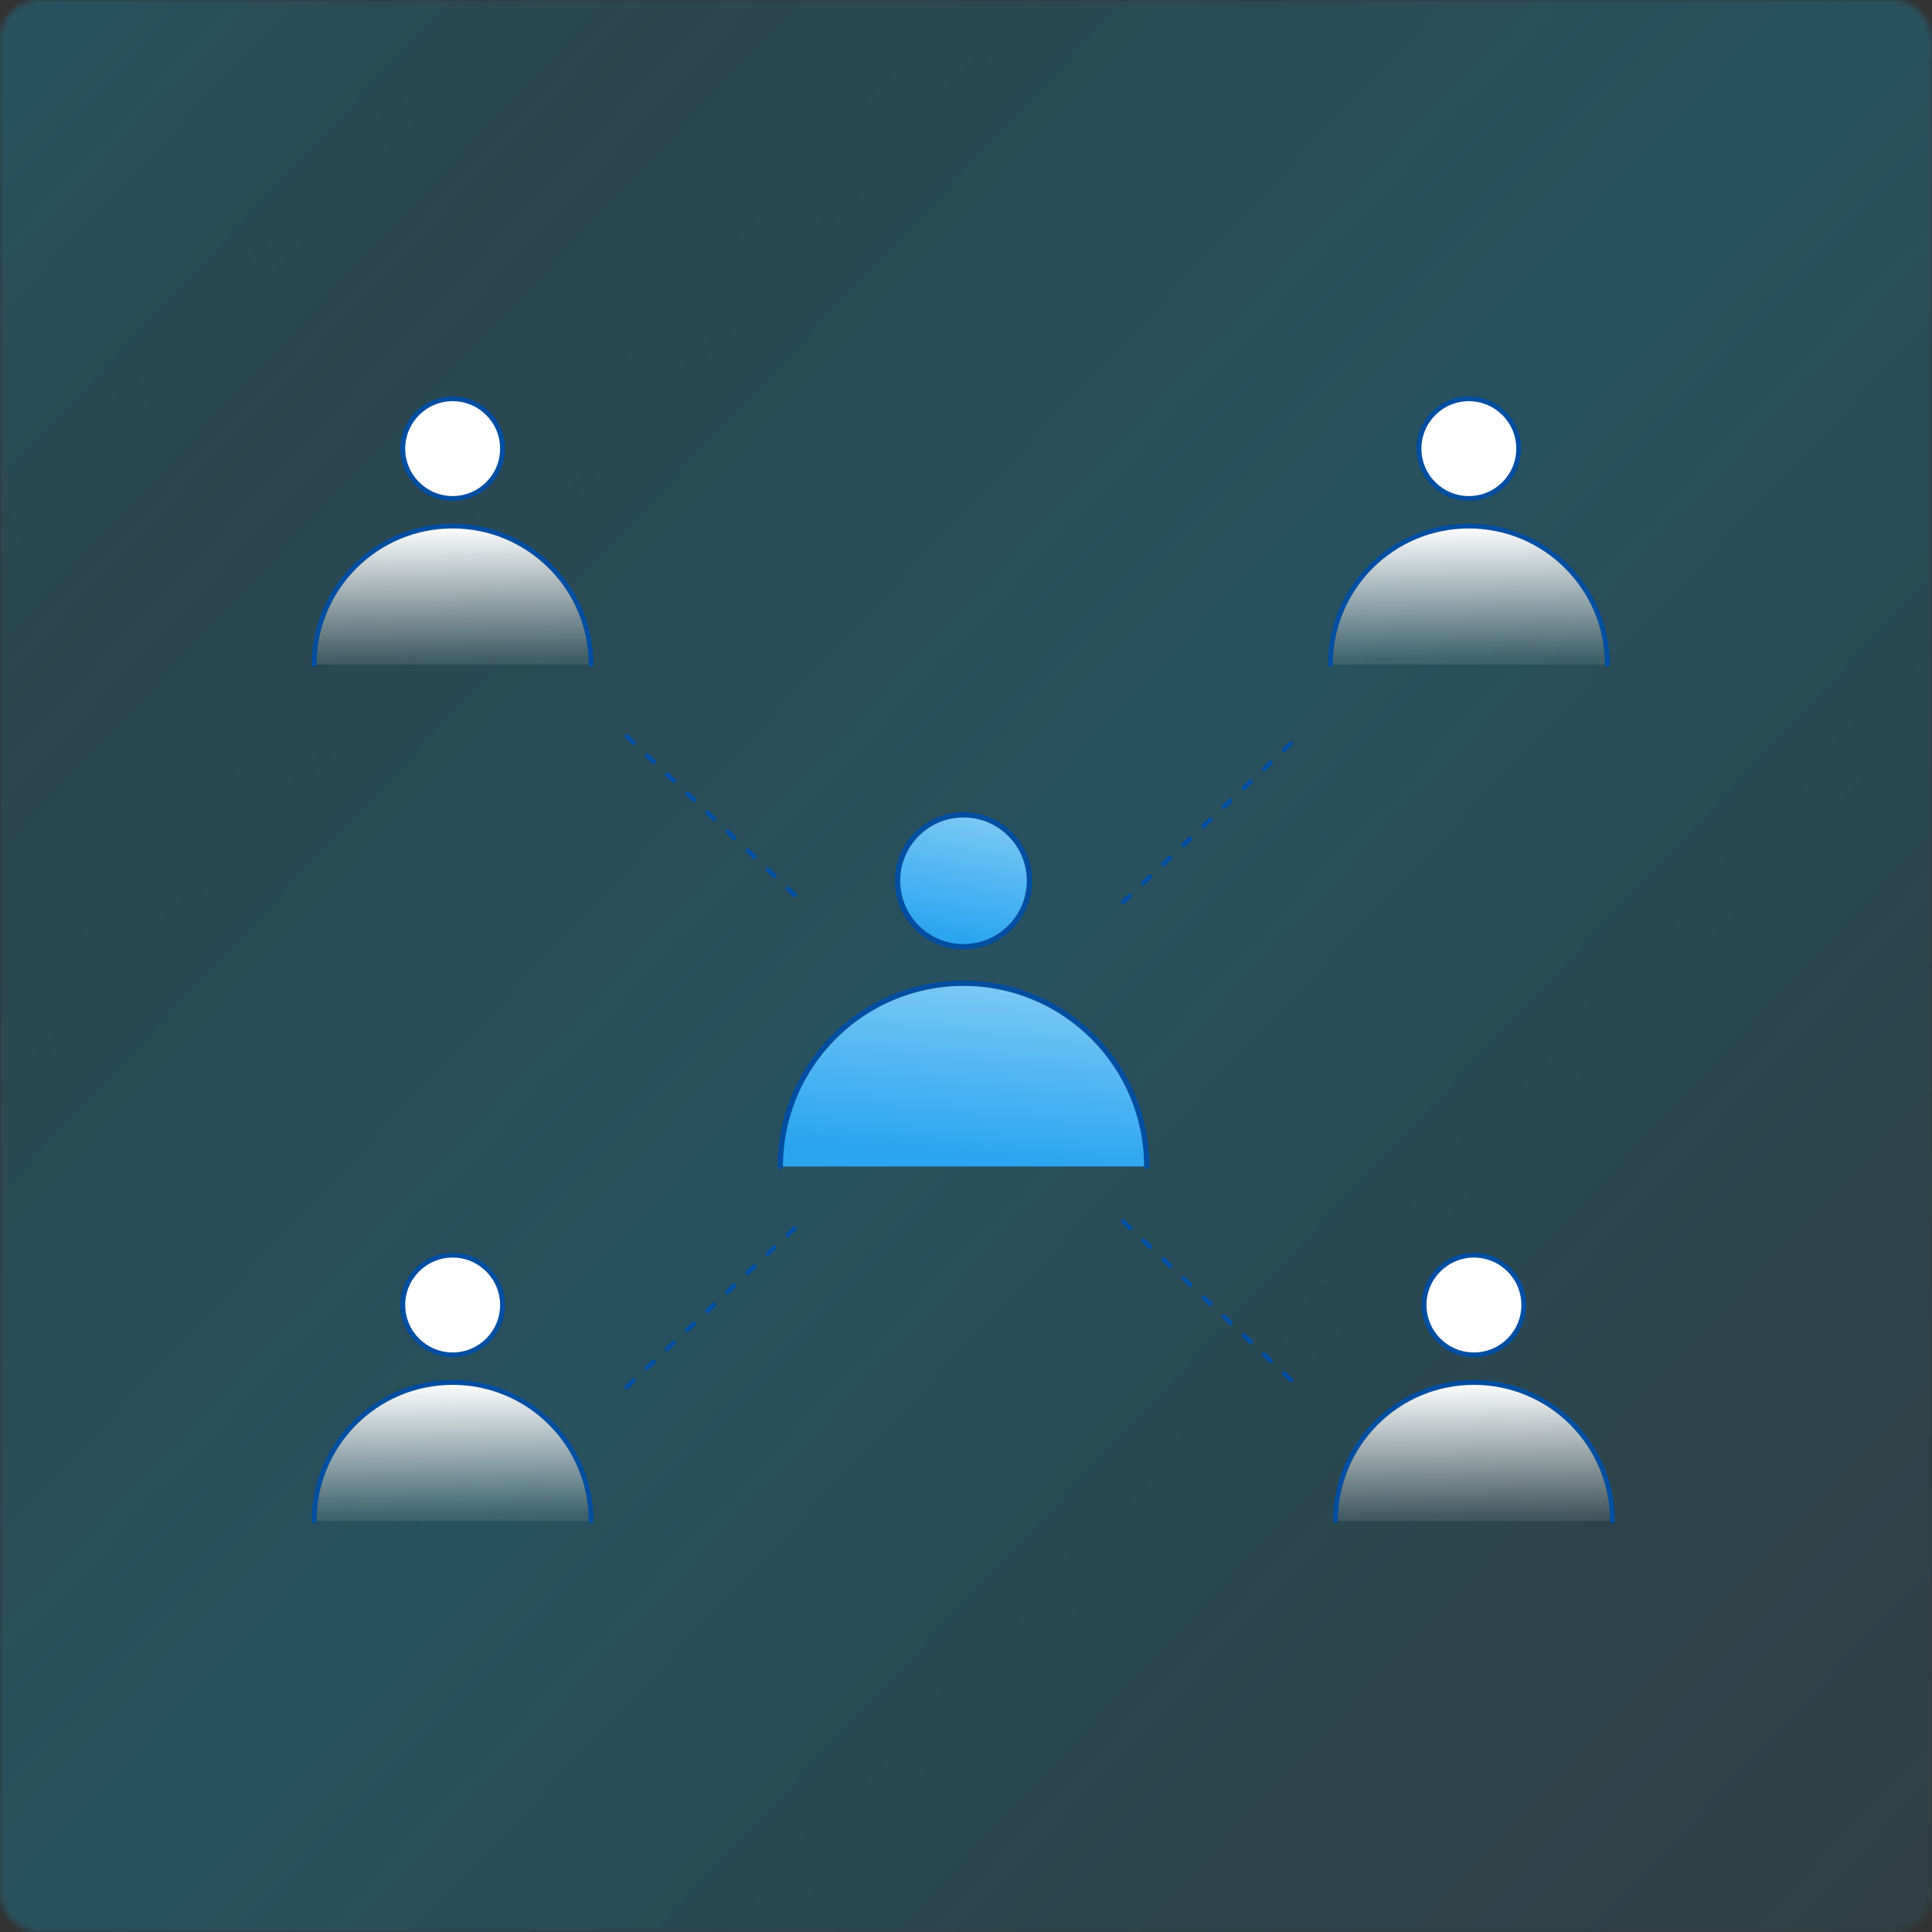 <svg xmlns="http://www.w3.org/2000/svg" width="384" height="384" fill="none"><rect width="100%" height="100%" fill="#333333" stroke="none"/><mask id="a" width="384" height="384" x="0" y="0" maskUnits="userSpaceOnUse" style="mask-type:alpha"><path fill="#000" d="M376 0H8a8 8 0 0 0-8 8v368a8 8 0 0 0 8 8h368a8 8 0 0 0 8-8V8a8 8 0 0 0-8-8"/></mask><g mask="url(#a)"><path fill="url(#b)" d="M-103 0h723v384h-723z"/></g><g clip-path="url(#c)"><path fill="url(#d)" stroke="#004EA2" stroke-linecap="round" stroke-linejoin="round" stroke-width="1.063" d="M191.506 188.171c7.241 0 13.111-5.87 13.111-13.111s-5.87-13.111-13.111-13.111-13.111 5.87-13.111 13.111 5.87 13.111 13.111 13.111"/><path fill="url(#e)" d="M155.09 231.845c0-20.112 16.308-36.42 36.42-36.42s36.42 16.308 36.42 36.42"/><path stroke="#004EA2" stroke-linecap="round" stroke-linejoin="round" stroke-width="1.063" d="M155.09 231.845c0-20.112 16.308-36.42 36.42-36.42s36.42 16.308 36.42 36.42"/><path fill="#fff" stroke="#004EA2" stroke-linecap="round" stroke-linejoin="round" stroke-width=".964" d="M89.968 269.292c5.473 0 9.91-4.437 9.91-9.909s-4.437-9.91-9.91-9.91-9.91 4.437-9.91 9.91 4.437 9.909 9.91 9.909"/><path fill="url(#f)" d="M62.441 302.295c0-15.204 12.323-27.526 27.526-27.526 15.204 0 27.526 12.322 27.526 27.526"/><path stroke="#004EA2" stroke-linecap="round" stroke-linejoin="round" stroke-width=".964" d="M62.441 302.295c0-15.204 12.323-27.526 27.526-27.526 15.204 0 27.526 12.322 27.526 27.526"/><path fill="#fff" stroke="#004EA2" stroke-linecap="round" stroke-linejoin="round" stroke-width=".964" d="M292.956 269.292c5.473 0 9.91-4.437 9.91-9.909s-4.437-9.91-9.91-9.91-9.909 4.437-9.909 9.91 4.436 9.909 9.909 9.909"/><path fill="url(#g)" d="M265.432 302.295c0-15.204 12.322-27.526 27.526-27.526 15.203 0 27.526 12.322 27.526 27.526"/><path stroke="#004EA2" stroke-linecap="round" stroke-linejoin="round" stroke-width=".964" d="M265.432 302.295c0-15.204 12.322-27.526 27.526-27.526 15.203 0 27.526 12.322 27.526 27.526"/><path fill="#fff" stroke="#004EA2" stroke-linecap="round" stroke-linejoin="round" stroke-width=".964" d="M89.968 99.077c5.473 0 9.91-4.437 9.91-9.91s-4.437-9.909-9.91-9.909-9.91 4.437-9.91 9.91 4.437 9.909 9.91 9.909"/><path fill="url(#h)" d="M62.441 132.08c0-15.203 12.323-27.526 27.526-27.526 15.204 0 27.526 12.323 27.526 27.526"/><path stroke="#004EA2" stroke-linecap="round" stroke-linejoin="round" stroke-width=".964" d="M62.441 132.08c0-15.203 12.323-27.526 27.526-27.526 15.204 0 27.526 12.323 27.526 27.526"/><path fill="#fff" stroke="#004EA2" stroke-linecap="round" stroke-linejoin="round" stroke-width=".964" d="M291.945 99.077c5.472 0 9.909-4.437 9.909-9.91s-4.437-9.909-9.909-9.909-9.91 4.437-9.91 9.91 4.437 9.909 9.91 9.909"/><path fill="url(#i)" d="M264.42 132.08c0-15.203 12.322-27.526 27.526-27.526 15.203 0 27.526 12.323 27.526 27.526"/><path stroke="#004EA2" stroke-linecap="round" stroke-linejoin="round" stroke-width=".964" d="M264.42 132.08c0-15.203 12.322-27.526 27.526-27.526 15.203 0 27.526 12.323 27.526 27.526"/><path fill="#004EA2" d="M157.938 178.338a.45.45 0 0 1-.312-.129l-1.33-1.257a.462.462 0 0 1 .633-.67l1.33 1.257a.462.462 0 0 1-.312.799zm-4-3.781a.45.45 0 0 1-.312-.128l-1.331-1.257a.462.462 0 0 1 .633-.67l1.331 1.257a.464.464 0 0 1-.312.798zm-4.001-3.78a.46.46 0 0 1-.312-.128l-1.33-1.257a.463.463 0 0 1-.019-.652.464.464 0 0 1 .652-.018l1.33 1.257a.462.462 0 0 1-.312.798zm-4-3.78a.45.45 0 0 1-.312-.128l-1.331-1.258a.463.463 0 0 1-.018-.651.46.46 0 0 1 .651-.018l1.331 1.257a.463.463 0 0 1-.312.798zm-4.001-3.78a.45.45 0 0 1-.312-.129l-1.33-1.257a.462.462 0 0 1 .633-.67l1.33 1.257a.463.463 0 0 1-.312.799zm-4-3.781a.45.45 0 0 1-.312-.128l-1.331-1.257a.462.462 0 0 1 .633-.67l1.331 1.257a.463.463 0 0 1-.312.798zm-4.001-3.78a.46.46 0 0 1-.312-.128l-1.33-1.257a.46.46 0 0 1-.018-.652.463.463 0 0 1 .651-.018l1.33 1.257a.462.462 0 0 1-.312.798zm-4-3.78a.45.45 0 0 1-.312-.128l-1.331-1.257a.464.464 0 0 1-.018-.652.463.463 0 0 1 .652-.018l1.33 1.257a.462.462 0 0 1-.312.798zm-4.001-3.78a.45.45 0 0 1-.312-.129l-1.33-1.257a.461.461 0 0 1 .633-.67l1.331 1.258a.463.463 0 0 1-.312.798zM223.225 179.751a.43.43 0 0 1-.33-.147.463.463 0 0 1 .018-.652l1.331-1.257a.462.462 0 0 1 .633.67l-1.331 1.257a.47.47 0 0 1-.312.129zm4.001-3.781a.43.43 0 0 1-.331-.147.46.46 0 0 1 .019-.651l1.33-1.257a.463.463 0 0 1 .651.018.46.46 0 0 1-.018.652l-1.33 1.257a.47.47 0 0 1-.312.128zm4-3.78a.43.43 0 0 1-.33-.147.46.46 0 0 1 .018-.651l1.33-1.257a.463.463 0 0 1 .652.018.464.464 0 0 1-.018.652l-1.331 1.257a.47.47 0 0 1-.312.128zm4-3.78a.43.43 0 0 1-.33-.147.463.463 0 0 1 .018-.651l1.331-1.257a.461.461 0 0 1 .633.669l-1.33 1.257a.47.47 0 0 1-.312.129zm4.001-3.78a.43.43 0 0 1-.33-.147.46.46 0 0 1 .018-.652l1.33-1.257a.462.462 0 0 1 .633.67l-1.33 1.257a.47.47 0 0 1-.312.129zm4-3.781a.43.43 0 0 1-.33-.146.464.464 0 0 1 .018-.652l1.331-1.257a.463.463 0 0 1 .651.018.463.463 0 0 1-.018.652l-1.331 1.257a.47.47 0 0 1-.312.128zm4.001-3.78a.43.43 0 0 1-.331-.147.46.46 0 0 1 .019-.651l1.33-1.257a.463.463 0 0 1 .652.018.463.463 0 0 1-.019.652l-1.33 1.257a.47.47 0 0 1-.312.128zm4-3.78a.43.43 0 0 1-.33-.147.463.463 0 0 1 .018-.651l1.331-1.257a.461.461 0 0 1 .633.669l-1.331 1.257a.47.47 0 0 1-.312.129zm4.001-3.78a.43.43 0 0 1-.331-.147.463.463 0 0 1 .019-.652l1.33-1.257a.462.462 0 0 1 .633.67l-1.33 1.257a.47.47 0 0 1-.312.129zM124.579 276.15a.43.43 0 0 1-.331-.147.46.46 0 0 1 .019-.651l1.33-1.257a.461.461 0 0 1 .633.669l-1.33 1.257a.47.47 0 0 1-.312.129zm4-3.78a.43.43 0 0 1-.33-.147.463.463 0 0 1 .018-.652l1.33-1.257a.463.463 0 0 1 .652.019.463.463 0 0 1-.018.651l-1.331 1.257a.47.47 0 0 1-.312.129zm4-3.781a.43.43 0 0 1-.33-.146.463.463 0 0 1 .019-.652l1.33-1.257a.462.462 0 0 1 .633.67l-1.33 1.257a.47.47 0 0 1-.312.128zm4.001-3.78a.43.43 0 0 1-.33-.147.46.46 0 0 1 .018-.651l1.33-1.257a.464.464 0 0 1 .652.018.463.463 0 0 1-.019.652l-1.33 1.257a.47.47 0 0 1-.312.128zm4-3.78a.43.43 0 0 1-.33-.147.463.463 0 0 1 .018-.651l1.331-1.257a.46.46 0 0 1 .651.018.463.463 0 0 1-.018.652l-1.33 1.257a.47.47 0 0 1-.312.128zm4.001-3.78a.43.43 0 0 1-.33-.147.46.46 0 0 1 .018-.652l1.33-1.257a.462.462 0 0 1 .633.67l-1.33 1.257a.47.47 0 0 1-.312.129zm4-3.78a.43.43 0 0 1-.33-.147.464.464 0 0 1 .018-.652l1.331-1.257a.462.462 0 0 1 .633.67l-1.331 1.257a.47.47 0 0 1-.312.129zm4.001-3.781a.43.43 0 0 1-.331-.147.46.46 0 0 1 .019-.651l1.33-1.257a.464.464 0 0 1 .652.018.463.463 0 0 1-.019.652l-1.33 1.257a.47.47 0 0 1-.312.128zm4-3.78a.43.43 0 0 1-.33-.147.463.463 0 0 1 .018-.651l1.331-1.257a.46.46 0 0 1 .651.018.464.464 0 0 1-.018.652l-1.331 1.257a.47.47 0 0 1-.312.128zM256.588 274.737a.46.46 0 0 1-.312-.128l-1.33-1.257a.46.46 0 0 1-.018-.652.463.463 0 0 1 .651-.018l1.331 1.257a.463.463 0 0 1-.312.798zm-4-3.78a.45.45 0 0 1-.312-.129l-1.33-1.257a.46.46 0 0 1-.019-.651.46.46 0 0 1 .652-.018l1.33 1.257a.46.46 0 0 1 .018.651.47.47 0 0 1-.33.147zm-4.001-3.78a.45.45 0 0 1-.311-.129l-1.331-1.257a.462.462 0 0 1 .633-.67l1.331 1.257a.464.464 0 0 1-.312.799zm-4-3.781a.45.45 0 0 1-.312-.128l-1.33-1.257a.463.463 0 0 1-.019-.652.464.464 0 0 1 .652-.018l1.33 1.257a.463.463 0 0 1-.312.798zm-4-3.78a.45.45 0 0 1-.312-.128l-1.331-1.257a.464.464 0 0 1-.018-.652.463.463 0 0 1 .651-.018l1.331 1.257a.463.463 0 0 1-.312.798zm-4.001-3.78a.45.45 0 0 1-.312-.129l-1.33-1.257a.46.46 0 0 1-.019-.651.46.46 0 0 1 .652-.018l1.33 1.257a.462.462 0 0 1-.312.798zm-4-3.78a.45.45 0 0 1-.312-.129l-1.331-1.257a.462.462 0 0 1 .633-.67l1.331 1.257a.463.463 0 0 1-.312.799zm-4.001-3.781a.45.45 0 0 1-.312-.128l-1.33-1.257a.463.463 0 0 1-.019-.652.464.464 0 0 1 .652-.018l1.33 1.257a.463.463 0 0 1-.312.798zm-4-3.78a.45.45 0 0 1-.312-.128l-1.331-1.257a.464.464 0 0 1-.018-.652.463.463 0 0 1 .651-.018l1.331 1.257a.462.462 0 0 1-.312.798z"/></g><defs><linearGradient id="b" x1="603.808" x2="66.212" y1="383.754" y2="-122.829" gradientUnits="userSpaceOnUse"><stop stop-color="#07A8DD" stop-opacity=".4"/><stop offset=".14" stop-color="#07A8DD" stop-opacity=".08"/><stop offset=".34" stop-color="#07A8DD" stop-opacity=".13"/><stop offset=".58" stop-color="#07A8DD" stop-opacity=".25"/><stop offset=".82" stop-color="#07A8DD" stop-opacity=".16"/><stop offset="1" stop-color="#07A8DD" stop-opacity=".3"/></linearGradient><linearGradient id="d" x1="192.422" x2="187.399" y1="162.022" y2="188.001" gradientUnits="userSpaceOnUse"><stop stop-color="#7BC8F5"/><stop offset=".925" stop-color="#2BA5EF"/></linearGradient><linearGradient id="e" x1="194.055" x2="190.47" y1="195.527" y2="232.611" gradientUnits="userSpaceOnUse"><stop stop-color="#7BC8F5"/><stop offset=".925" stop-color="#2BA5EF"/></linearGradient><linearGradient id="f" x1="89.967" x2="90.329" y1="274.769" y2="308.661" gradientUnits="userSpaceOnUse"><stop stop-color="#fff"/><stop offset=".78" stop-color="#fff" stop-opacity=".11"/><stop offset="1" stop-color="#fff" stop-opacity="0"/></linearGradient><linearGradient id="g" x1="292.958" x2="293.32" y1="274.769" y2="308.661" gradientUnits="userSpaceOnUse"><stop stop-color="#fff"/><stop offset=".78" stop-color="#fff" stop-opacity=".11"/><stop offset="1" stop-color="#fff" stop-opacity="0"/></linearGradient><linearGradient id="h" x1="89.967" x2="90.329" y1="104.554" y2="138.446" gradientUnits="userSpaceOnUse"><stop stop-color="#fff"/><stop offset=".78" stop-color="#fff" stop-opacity=".11"/><stop offset="1" stop-color="#fff" stop-opacity="0"/></linearGradient><linearGradient id="i" x1="291.946" x2="292.308" y1="104.554" y2="138.446" gradientUnits="userSpaceOnUse"><stop stop-color="#fff"/><stop offset=".78" stop-color="#fff" stop-opacity=".11"/><stop offset="1" stop-color="#fff" stop-opacity="0"/></linearGradient><clipPath id="c"><path fill="#fff" d="M61.5 78.704h260v224.591h-260z"/></clipPath></defs></svg>